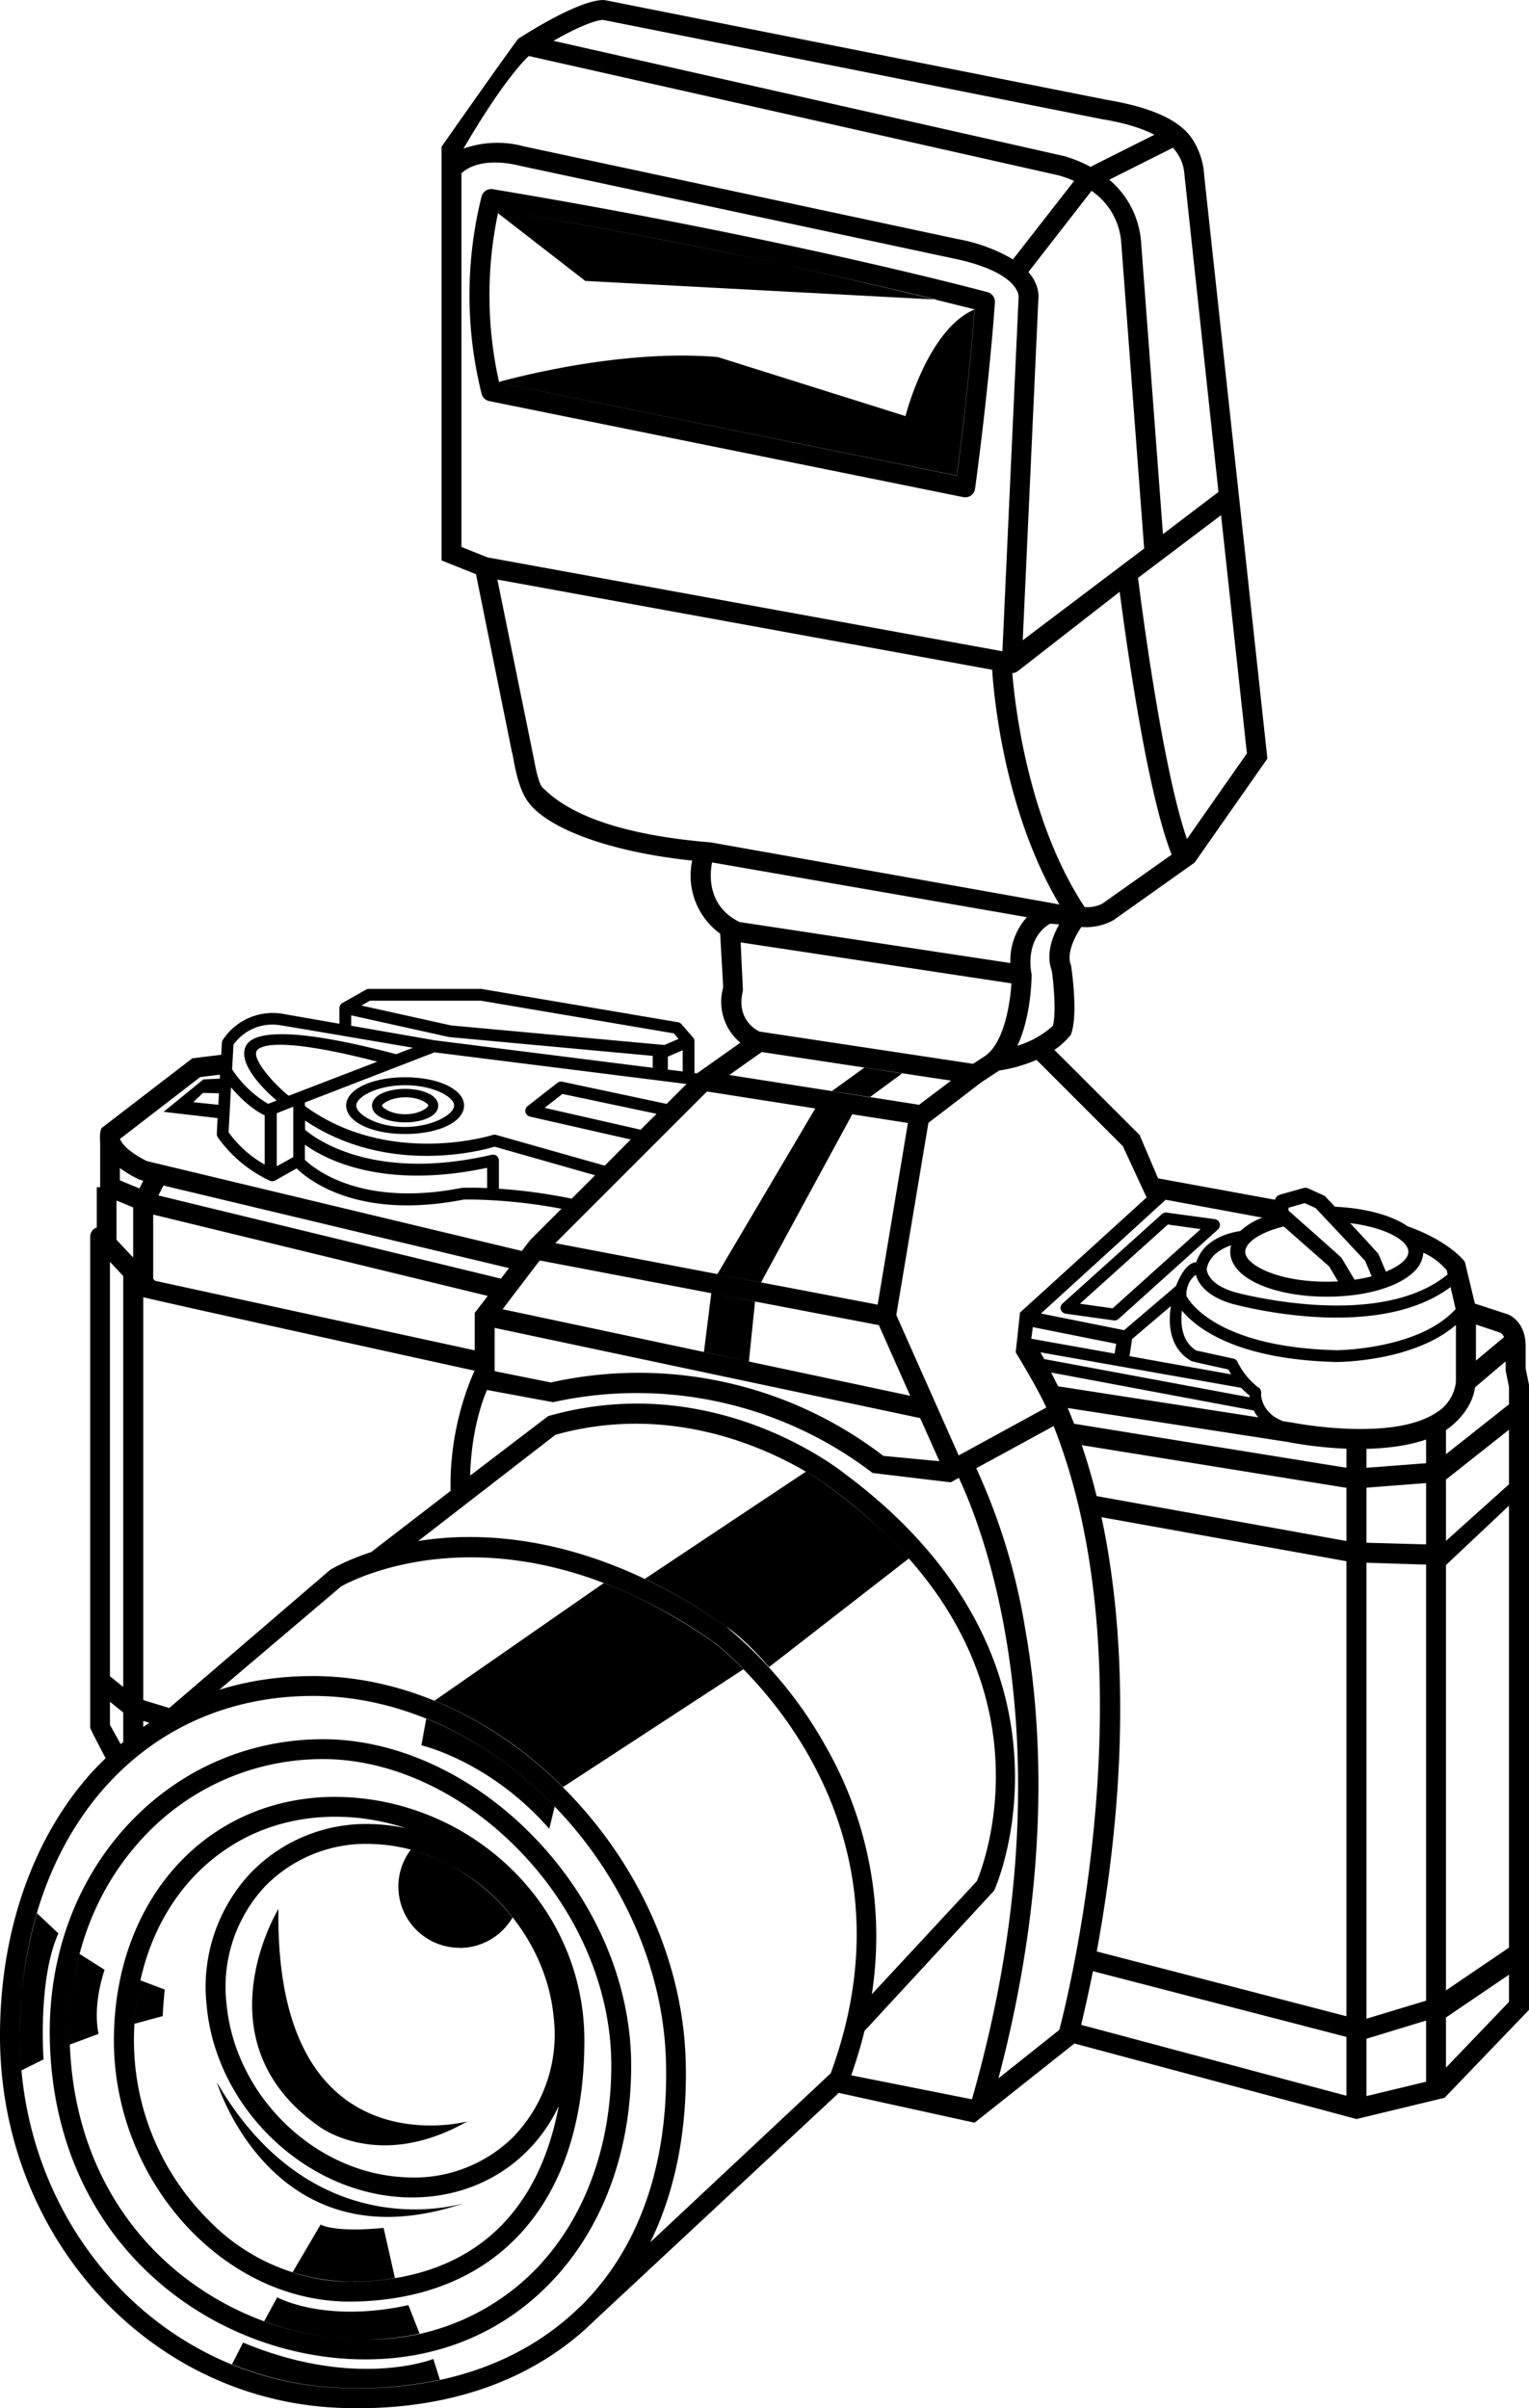 <svg xmlns="http://www.w3.org/2000/svg" width="960" height="1511.942" viewBox="0 0 10 15.749" shape-rendering="geometricPrecision" text-rendering="geometricPrecision" image-rendering="optimizeQuality" fill-rule="evenodd" clip-rule="evenodd"><path d="M9.978 8.949v-.146c0-.142-.085-.202-.136-.214l-.196-.064-.065-.271c-.006-.013-.11-.14-.376-.235-.11-.076-.292-.12-.474-.127l-.061-.065a.05.05 0 0 0-.016-.011l-.098-.044a.048.048 0 0 0-.033-.002l-.152.043a.048.048 0 0 0-.032.033l-.765-.14-.121-.284-.557-.556c.063-.042.107-.098.107-.098.048-.119.01-.4.002-.454-.033-.075.024-.19.068-.252a.368.368 0 0 0 .21-.045l.53-.376.476-.68-.413-3.81a.485.485 0 0 0-.062-.215C7.734.784 7.522.7 7.235.652L3.963.002c-.031-.007-.165-.007-.567.247h-.002l-.002.002c-.016.012-.504.708-.504.708v2.706l.225.09.235 1.163c.01.024.025.19.089.3.106.186.522.35 1.09.41a.47.47 0 0 0 .183.478l.02.351a.348.348 0 0 0 .112.362l-.283.2c-.004 0-.01 0-.017-.002V6.81a.038.038 0 0 0-.01-.026l-.075-.086a.038.038 0 0 0-.023-.013l-1.286-.218h-.737a.039.039 0 0 0-.019.006l-.152.086a.039.039 0 0 0-.02.034v.102l-.366-.064a.39.39 0 0 0-.397.17.039.039 0 0 0-.006.017l-.004.08-.189.023-.592.455s-.017.017-.011.093v.295H.633v.264H.631a.065.065 0 0 0-.041.06v3.21c0 .011.101.2.101.2-.045.044-.09.09-.132.14C.2 12.062 0 12.657 0 13.313c0 1.318.977 2.387 2.224 2.434.683.026 1.259-.172 1.664-.571l1.598-1.489.888.195.653-.518 1.845.494.576-.139.552-.575V9.057l-.022-.108zm-.325-.287l.155.052c.003.001.018.007.029.03l-.184.154v-.236zm-.133-.101c-.24.265-.772.269-.778.269-.824-.02-.982-.353-.983-.356 0 0-.007-.087.062-.137.015.053.066.14.239.19.04.01.938.255 1.427-.11l.033.144zm-.212-.369a.42.42 0 0 1 .154.116l.006.026c-.451.373-1.378.12-1.387.118-.177-.05-.188-.138-.189-.153.017-.09.097-.134.16-.155a.157.157 0 0 0-.006.042c0 .045.02.09.06.13.101.1.32.164.571.164.252 0 .47-.063.572-.165a.186.186 0 0 0 .06-.123zm-.097-.006c0 .045-.055.093-.147.13L9.015 8.2a12.382 12.382 0 0 0-.185-.201c.23.028.381.113.381.188zm-.783-.288l.105-.03.072.033.323.344.043.102a1.025 1.025 0 0 1-.112.022l-.085-.143c-.003-.005-.348-.31-.348-.31l.002-.018zm-.032.123l.297.261.058.098a1.32 1.32 0 0 1-.074.002c-.253 0-.435-.068-.502-.136-.021-.02-.031-.041-.031-.06 0-.052.079-.123.252-.165zm-.772-.175l.632.117a.456.456 0 0 0-.145.088c-.046.006-.237.041-.287.204-.065.002-.111.1-.133.155l-.339.289-.544-.109.816-.744zM6.83 8.889l-.025-.045 1.313.232a.424.424 0 0 0 .054.05l.001.012-1.343-.25zm1.37.335c.007.015.017.03.029.045L6.92 9.066l-.045-.09 1.323.248zm-1.455-.47l.01-.075.545.109-.01.064-.545-.097zm.642.115l.017-.112.254-.216c-.018.112-.013.276.134.36.003.003.242.055.242.055.005.009.01.02.018.032l-.665-.119zm-.043-1.373l.155.335-.828.753-.028.26s.144.235.2.361l-.573.313-.408-.918.21-1.257.346-.265.117-.077a.98.98 0 0 0 .244-.07l.565.565zM2.947 9.75l-.519.4c-.167.055-.261.112-.268.116l-1.053.904-.17-.052V8.483c.008.007 2.167.481 2.167.481-.046.099-.166.402-.157.786zm2.462 1.686a2.756 2.756 0 0 0-.66-.798c-.768-.539-1.428-.612-1.847-.58a2.18 2.18 0 0 0-.167.02l.898-.695c1.01-.282 1.808.353 1.816.36 1.494 1.11.996 2.424.94 2.559l-.687.74a2.497 2.497 0 0 0-.293-1.606zm-4.431-.17l-.041.028v-.04l.04.013zm.036-2.89l-.012-.013v-.42l2.188.532-.085.111v.245l-2.091-.455zm.022-.558l.033-.065 2.26.54-.053.069-2.24-.544zm2.494.425l2.218.423.205.462-2.666-.566.243-.319zm-.295.441l2.783.59.126.282-.367-.035a2.63 2.63 0 0 0-2.174-.48l-.368-.074v-.283zm1.609-2.521l1.771.268c-.009.14-.051.4-.18.48l-.071.046-1.397-.211c-.031-.015-.153-.086-.108-.268l-.015-.315zm2.035.185c.015.106.028.287.007.361a.619.619 0 0 1-.232.13c.092-.196.093-.452.093-.467-.002-.009-.05-.228.12-.331 0 0 .038.001.06.005-.045.08-.088.194-.048.302zm.33-.438a.22.22 0 0 1-.115.022c-.374-.565-.458-1.336-.473-1.53a.065.065 0 0 0 .037-.014l.665-.518c.04.308.178 1.313.34 1.719l-.454.321zm-.483-4.131l.413-.531a.449.449 0 0 1 .194.336l.15 2.003-.794.6.102-2.229c.003-.025.005-.098-.065-.179zm1.429 3.148l-.392.56c-.162-.466-.303-1.57-.32-1.708l.543-.41.169 1.558zm-.409-3.79l.223 2.08-.363.276-.143-1.91a.591.591 0 0 0-.208-.408l.416-.209a.28.28 0 0 1 .075.172zM3.944.13l3.268.65c.152.025.26.061.338.101l-.418.21a.857.857 0 0 0-.171-.07L3.62.267C3.86.129 3.94.13 3.943.13zm-.486.236l3.467.781c.036.01.07.023.1.036l-.4.513a1.096 1.096 0 0 0-.363-.133L3.426.957a.66.66 0 0 0-.395.015c.249-.426.39-.571.427-.606zm-.44 3.211V1.133c.128-.118.37-.052.373-.051l2.844.608c.438.091.427.25.427.252l-.106 2.317-3.368-.614-.17-.068zm.529 1.571c-.028-.027-.053-.174-.053-.174L3.253 3.79l3.236.59c.008.132.07.912.44 1.535-.05-.01-2.28-.406-2.28-.406-.767-.063-1.006-.265-1.102-.36zm1.29.882c-.214-.105-.195-.315-.18-.39l2.059.358a.426.426 0 0 0-.108.3l-1.77-.268zm.145.85l1.238.187-.209.158L4.77 7.03l.212-.15zm-.358.258l1.314.206-.198 1.188-2.108-.402.992-.992zm-1.376.421a.039.039 0 0 0-.033-.007c-.773.179-1.153-.106-1.22-.164v-.06c.537.36 1.147.199 1.24.171l.657.187-.153.153a3.522 3.522 0 0 0-.476-.065v-.185a.039.039 0 0 0-.015-.03zm-1.36-.393c-.104-.084-.237-.238-.21-.292.015-.029.116-.105.79.069l-.58.223zm.03.072v.329l-.108.06V7.28l.107-.042zm.076.248c.143.102.52.294 1.192.151v.133a2.03 2.03 0 0 0-.164-.002c-.665.131-.972-.13-1.028-.183v-.099zm2.196-.098l-.628-.143.116-.091.616.13-.104.104zm.169-.169l-.682-.145a.039.039 0 0 0-.032.008l-.195.152a.039.039 0 0 0 .015.068l.66.15-.17.171-.71-.201a.04.04 0 0 0-.022 0c-.007.003-.68.212-1.229-.189V7.21l.848-.328 1.648.207-.131.131zm.106-.352v.14l-.097-.012V6.91l.097-.042zM2.42 6.544h.724l1.263.214.031.036-.093.04-1.395-.128-.586-.13.056-.032zm-.123.096l.64.142 1.332.123v.078l-1.428-.18-.544-.095V6.64zm-.77.192a.311.311 0 0 1 .312-.126c.003 0 .007 0 .862.146l-.11.042c-.75-.198-.942-.132-.982-.055-.06.116.122.291.2.358l-.055.022a.72.72 0 0 1-.236-.226l.009-.16zm-.016.279c.102.12.187.168.22.183v.322a.744.744 0 0 1-.236-.211l.016-.294zm-.203-.067l.13-.016v.026l-.108.005-.26.212.353.041-.005.102c0 .008.001.016.005.022a.871.871 0 0 0 .343.286.039.039 0 0 0 .034-.002l.14-.079c.073.071.397.34 1.092.204.028-.001.3-.005.64.06l-.205.205-.054.071L.96 7.593c-.133-.067-.166-.121-.175-.145l.524-.404zm.124.106l-.004.075-.164-.017.064-.061.104.003zm-.648.489a.833.833 0 0 0 .123.073l.03.01-.025.05-.128-.053v-.08zm-.022.212l.109.045v.328l-.109-.116v-.257zm-.043.401l.087.093v2.687l-.087-.07v-2.71zm0 2.877l.087.07v.194l-.017.013-.07-.126v-.151zm3.077 3.954c-.38.374-.922.559-1.568.534C1.052 15.573.13 14.561.13 13.313c0-.691.224-1.297.631-1.704.34-.339.784-.518 1.287-.518 1.18 0 2.28 1.145 2.308 2.403.015.665-.178 1.214-.559 1.589zm1.637-1.524l-1.18 1.105c.163-.333.242-.73.232-1.173-.03-1.324-1.192-2.53-2.438-2.53-.216 0-.421.03-.613.09l.797-.676c.07-.04 1.085-.583 2.44.368.056.043 1.396 1.092.762 2.816zm.924.17l-.79-.157c.035-.099.064-.196.087-.29l.848-.918c.007-.015.17-.384.13-.906-.035-.481-.255-1.186-1.103-1.817-.043-.034-.867-.687-1.944-.38l-.51.389c.007-.286.078-.486.11-.56l.432.08a2.537 2.537 0 0 1 2.09.463l.511.061.053-.029c.155.328.737 1.785.086 4.063zm.57-.453l-.397.316c.344-1.303.287-2.311.175-2.94a4.069 4.069 0 0 0-.32-1.05l.506-.276c.626 1.585.097 3.721.037 3.95zm1.88.43l-1.736-.464c.018-.076.046-.196.077-.351l1.658.43v.385zm0-.52l-1.634-.424c.052-.282.107-.649.135-1.057.035-.513.03-1.155-.104-1.783l1.602.288v2.976zm0-3.108l-1.635-.294a4.145 4.145 0 0 0-.097-.333l1.731.279v.348zm0-.479l-1.782-.288a3.496 3.496 0 0 0-.042-.103l1.445.223c.013.003.175.035.378.043v.125zm.52 4.015l-.39.094v-.375l.39-.119v.4zm0-.53l-.39.118V10.22l.39.012v2.853zm0-2.984l-.39-.011v-.36l.39-.03v.401zm0-.531l-.39.03v-.124c.132-.003.27-.02.39-.061v.155zm.08-.34c-.283.206-.95.076-.956.074l-.057-.008c-.142-.052-.148-.169-.146-.18a.04.04 0 0 0-.016-.04.46.46 0 0 1-.138-.168.039.039 0 0 0-.027-.022l-.243-.053c-.095-.058-.104-.172-.094-.261.091.11.35.32 1.01.336.023 0 .504-.003.782-.242v.372a.27.27 0 0 1-.115.193zm.462 3.863l-.412.43v-.328l.412-.28v.178zm0-.355l-.412.28v-2.782l.412-.388v2.89zm0-3.03l-.412.37v-.401l.412-.326v.357zm0-.523l-.412.326v-.158c.009-.005.166-.109.19-.279l.2-.17v.059l.022.108v.114zM6.46 1.911c-.013-.004-1.305-.352-3.237-.674a.065.065 0 0 0-.073.046 2.666 2.666 0 0 0 0 1.293.065.065 0 0 0 .05.047l3.1.628a.065.065 0 0 0 .077-.054c.001-.007.088-.638.13-1.219a.065.065 0 0 0-.047-.067zm-.202 1.2l-2.993-.608a2.602 2.602 0 0 1-.004-1.128 37.98 37.98 0 0 1 3.113.648c-.035.449-.094.915-.116 1.087zM2.264 7.23c0 .106.166.186.386.186s.385-.08.385-.186c0-.105-.166-.185-.385-.185-.22 0-.386.08-.386.185zm.706 0c0 .057-.14.14-.323.14s-.317-.083-.317-.14c0-.057.136-.133.32-.133.183 0 .32.076.32.133zm-.537 0c0 .072.109.11.217.11.107 0 .216-.038.216-.11 0-.071-.109-.109-.216-.109-.108 0-.217.038-.217.11zm.368 0c0 .011-.054.057-.151.057-.098 0-.152-.046-.152-.057 0-.01.056-.054.154-.054s.15.044.15.054zm4.137 1.334a.039.039 0 0 0 .032.027l.314.044a.038.038 0 0 0 .032-.01l.65-.585a.039.039 0 0 0-.02-.067L7.63 7.93a.039.039 0 0 0-.031.01l-.65.585a.039.039 0 0 0-.012.04zm.7-.556l.215.03-.576.518-.214-.03.575-.518zm-5.525 3.366c-.472 0-.915.187-1.245.526-.364.373-.556.887-.542 1.447C.36 14.7 1.415 15.43 2.389 15.43c.465 0 .876-.166 1.19-.48.354-.354.549-.866.549-1.442 0-.546-.242-1.101-.664-1.523-.388-.388-.88-.611-1.351-.611zm1.431 3.424a1.529 1.529 0 0 1-1.155.502c-.913 0-1.9-.686-1.933-1.957-.013-.524.166-1.004.505-1.352a1.597 1.597 0 0 1 1.152-.487c.436 0 .895.209 1.259.573.398.398.626.919.626 1.43 0 .507-.161.965-.454 1.29zm-1.35-3.047c-.84 0-1.449.67-1.449 1.594 0 .475.194.938.53 1.27.293.288.66.443 1.034.437.947-.015 1.513-.653 1.513-1.707 0-.416-.164-.808-.46-1.105a1.665 1.665 0 0 0-1.168-.489zm.113 3.171a1.316 1.316 0 0 1-.94-.4 1.661 1.661 0 0 1-.491-1.177c0-.44.148-.83.417-1.099.239-.238.55-.365.901-.365.157 0 .312.026.46.075a1.222 1.222 0 0 0-.2-.026 1.05 1.05 0 0 0-.816.32 1.09 1.09 0 0 0-.287.86c.058.669.64 1.233 1.298 1.26.318.012.608-.102.816-.32.078-.082.141-.175.189-.277-.094.507-.401 1.134-1.347 1.15zm1.064-.961a.923.923 0 0 1-.717.278c-.594-.023-1.12-.535-1.173-1.14a.962.962 0 0 1 .25-.76.922.922 0 0 1 .717-.279c.594.024 1.12.535 1.174 1.14a.962.962 0 0 1-.251.76zm-1.55-1.477s-.524.858.257 1.416c0 0 .386.309.978-.026 0 0-1.26.335-1.235-1.39zm-.403 1.133s.369 1.218 1.621.79c0 0-.978.317-1.621-.79zm4.031-3.875c-.002-.002-.066-.053-.178-.118l-1.053.701c.17.081.347.183.53.312.01.007.113.07.282.265l.914-.71a3.22 3.22 0 0 0-.495-.45zm-.777 1a3.33 3.33 0 0 0-.722-.39l-1.108.77c.309.126.596.321.84.565l1.181-.771a1.97 1.97 0 0 0-.19-.174zm-1.08 1.219l.036-.147c-.242-.25-.53-.45-.84-.576l-.032.176s.45.103.837.547zM1.59 15.32l-.073.142c.222.09.462.145.713.154.23.009.446-.01.647-.053l-.043-.136s-.502.202-1.244-.107zm.223-.296l-.085.156c.216.08.441.12.662.12.122 0 .24-.013.354-.039l-.073-.186c-.549.12-.858-.051-.858-.051zm1.193-2.285a.4.4 0 0 0 .347-.201 1.274 1.274 0 0 0-.666-.442.4.4 0 0 0 .319.642zm-.909 1.809l-.184.313c.128.042.261.063.395.061.098-.001.19-.01.275-.024l-.074-.328c-.331.032-.412-.022-.412-.022zM.382 12.644l-.14-.132A2.833 2.833 0 0 0 .14 13.54l.145-.072s-.039-.522.097-.824zm.302.238l-.164-.104c-.047.18-.069.37-.064.566l.001.027.188-.07s-.045-.162.039-.419zm.393.129l-.159-.06c-.02.091-.033.186-.039.284l.185-.05s0-.026.013-.174zm5.182-9.9c.022-.173.081-.64.116-1.088-.31.13-.453.698-.453.698l-1.227-.386c-.585-.05-1.23.108-1.43.162l.001.006 2.993.607zm-.134-1.152a40.056 40.056 0 0 0-2.863-.584.96.96 0 0 0-.004.02l.57.442 2.297.122zM4.604 8.841l.294.063.04-.392-.286-.055-.048.384zM5.9 7.02l-.247-.038-.213.154.248.04.212-.156zM4.691 8.332l.286.055.597-1.1-.242-.038-.64 1.083z"/></svg>